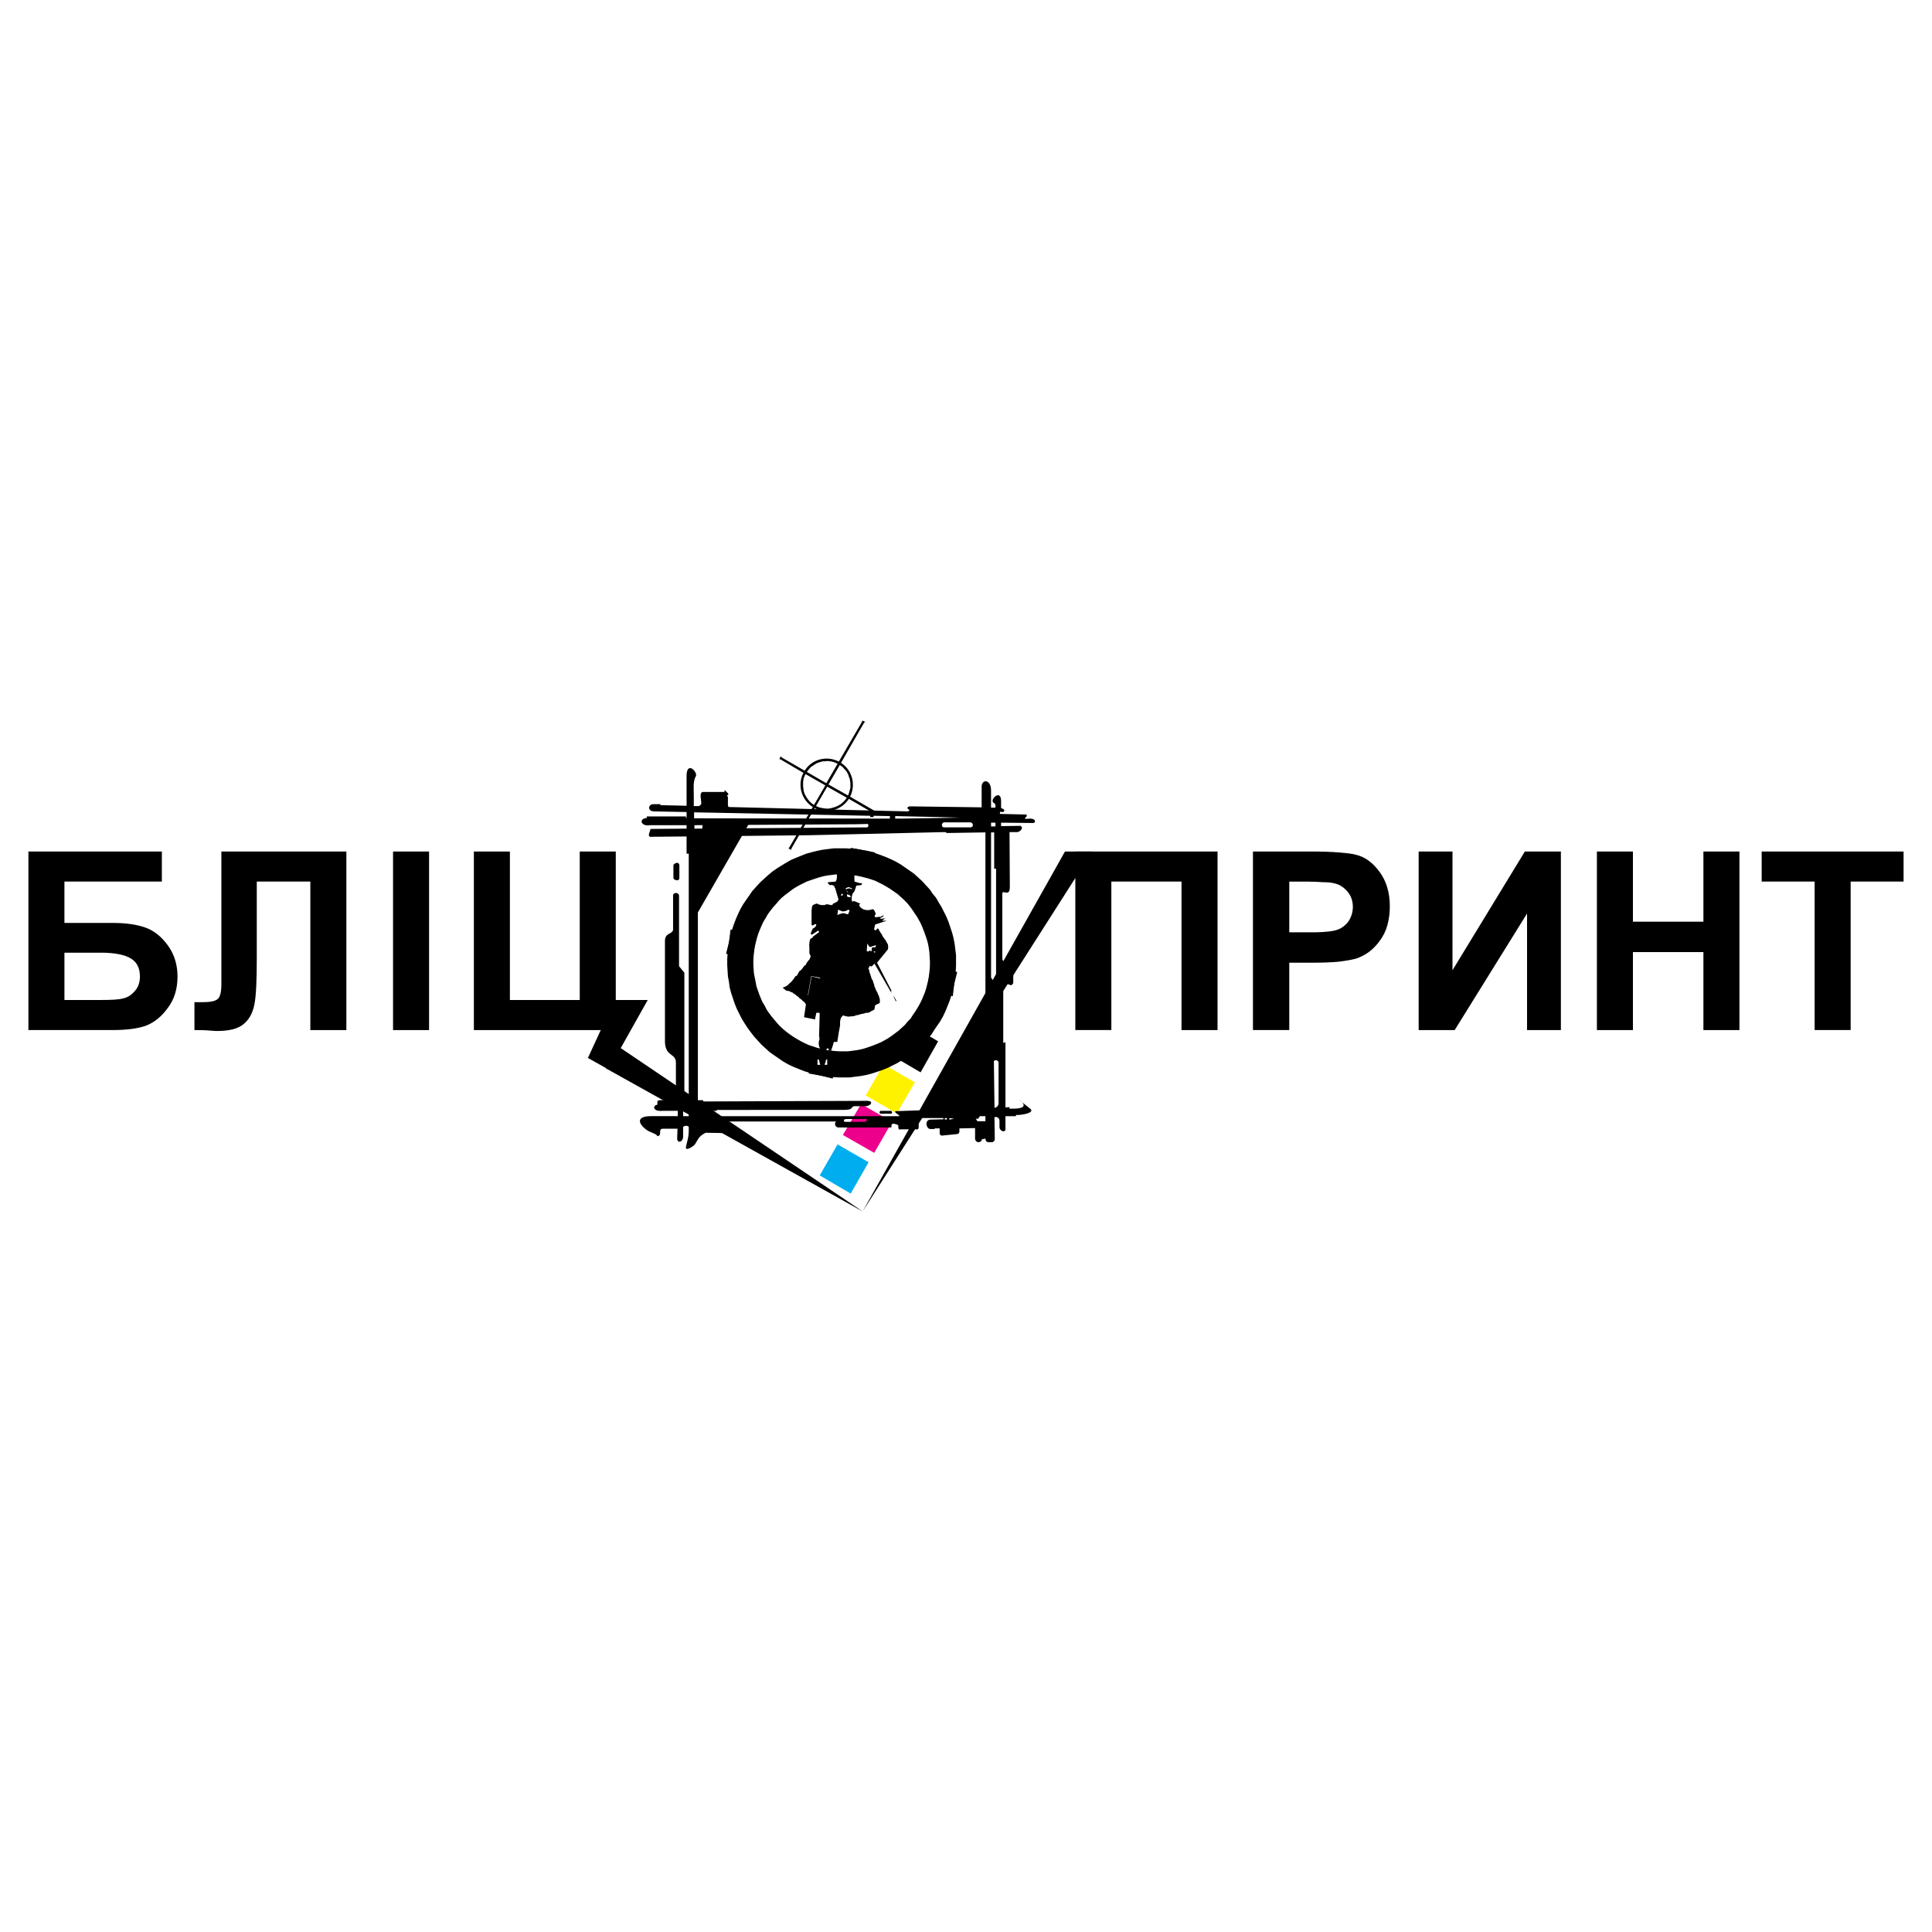 <?xml version="1.0" encoding="utf-8"?>
<!-- Generator: Adobe Illustrator 13.0.0, SVG Export Plug-In . SVG Version: 6.00 Build 14948)  -->
<!DOCTYPE svg PUBLIC "-//W3C//DTD SVG 1.0//EN" "http://www.w3.org/TR/2001/REC-SVG-20010904/DTD/svg10.dtd">
<svg version="1.0" id="Layer_1" xmlns="http://www.w3.org/2000/svg" xmlns:xlink="http://www.w3.org/1999/xlink" x="0px" y="0px"
	 width="192.756px" height="192.756px" viewBox="0 0 192.756 192.756" enable-background="new 0 0 192.756 192.756"
	 xml:space="preserve">
<g>
	<polygon fill-rule="evenodd" clip-rule="evenodd" fill="#FFFFFF" points="0,0 192.756,0 192.756,192.756 0,192.756 0,0 	"/>
	<path fill-rule="evenodd" clip-rule="evenodd" d="M86.001,72.015l0.032-0.125l0.281,0.125l-0.125,0.125l-2.281,3.969
		c1.125,0.719,1.5,2.188,0.906,3.375l2.375,1.375l0.125,0.031l-0.157,0.312l-0.093-0.125l-2.375-1.375
		c-0.719,1.125-2.188,1.531-3.407,0.937l-2.313,4.001l-0.031,0.156l-0.281-0.156l0.094-0.094l2.344-4.032
		c-1.157-0.718-1.562-2.219-0.938-3.406l-2.282-1.344l-0.125-0.031l0.156-0.281L78,75.578l2.282,1.312
		c0.718-1.156,2.219-1.531,3.406-0.906L86.001,72.015L86.001,72.015z M84.47,79.579l-1.938-1.094l-1.125,1.938l0.094,0.031
		l0.219,0.094l0.25,0.062l0.219,0.031l0.219,0.032h0.25l0.219-0.032l0.219-0.062l0.218-0.062l0.219-0.093l0.187-0.094l0.188-0.125
		l0.187-0.157l0.157-0.156l0.156-0.187L84.47,79.579L84.47,79.579z M82.345,78.36l-1.969-1.125l-0.062,0.094l-0.094,0.219
		l-0.062,0.219l-0.031,0.25v0.219v0.219l0.031,0.25l0.031,0.219l0.062,0.219l0.094,0.188l0.125,0.219l0.125,0.188l0.156,0.188
		l0.156,0.156l0.188,0.156l0.125,0.062L82.345,78.36L82.345,78.36z M80.501,77.016l1.938,1.125l1.125-1.938l-0.125-0.062
		l-0.219-0.094l-0.218-0.062l-0.219-0.031l-0.219-0.031l-0.25,0.031h-0.219l-0.219,0.063l-0.219,0.062l-0.219,0.093l-0.188,0.125
		l-0.188,0.125l-0.188,0.125l-0.156,0.188l-0.156,0.188L80.501,77.016L80.501,77.016z M82.657,78.266l1.938,1.094l0.063-0.094
		l0.062-0.219l0.062-0.218l0.062-0.219v-0.25v-0.219l-0.031-0.219l-0.031-0.218l-0.094-0.219l-0.062-0.218l-0.125-0.219
		l-0.125-0.188l-0.156-0.156l-0.157-0.188l-0.187-0.125l-0.094-0.062L82.657,78.266L82.657,78.266z"/>
	<polygon fill-rule="evenodd" clip-rule="evenodd" fill="#00AEEF" points="84.876,119.084 81.782,117.271 83.564,114.178 
		86.658,115.959 84.876,119.084 	"/>
	<polygon fill-rule="evenodd" clip-rule="evenodd" fill="#EC008C" points="87.221,115.021 84.095,113.238 85.908,110.145 
		89.002,111.926 87.221,115.021 	"/>
	<polygon fill-rule="evenodd" clip-rule="evenodd" fill="#FFF200" points="89.471,111.082 86.376,109.301 88.158,106.176 
		91.284,107.988 89.471,111.082 	"/>
	<polygon fill-rule="evenodd" clip-rule="evenodd" points="91.846,106.988 88.752,105.176 90.533,102.082 93.597,103.895 
		91.846,106.988 	"/>
	<polygon fill-rule="evenodd" clip-rule="evenodd" points="86.064,120.865 60.436,106.582 61.717,104.426 86.064,120.865 	"/>
	<polygon fill-rule="evenodd" clip-rule="evenodd" points="86.064,120.865 106.254,84.955 108.974,84.955 86.064,120.865 	"/>
	<polygon fill-rule="evenodd" clip-rule="evenodd" points="70.125,82.017 74.782,82.079 69.312,91.581 68.968,83.08 70.031,83.017 
		70.125,82.017 	"/>
	<polygon fill-rule="evenodd" clip-rule="evenodd" stroke="#000000" stroke-width="0.216" stroke-miterlimit="2.613" points="
		99.035,99.582 92.002,111.115 98.722,110.926 99.035,99.582 	"/>
	<polygon fill-rule="evenodd" clip-rule="evenodd" fill="#FFFFFF" points="82.157,106.02 81.626,105.926 81.126,105.801 
		80.657,105.645 80.188,105.457 79.72,105.27 79.282,105.051 78.844,104.801 78.407,104.52 78,104.238 77.625,103.957 
		77.25,103.645 76.907,103.301 76.563,102.957 76.25,102.582 75.938,102.207 75.656,101.801 75.375,101.395 75.125,100.988 
		74.906,100.551 74.688,100.113 74.531,99.645 74.344,99.176 74.219,98.707 74.094,98.238 74,97.738 73.938,97.269 73.875,96.769 
		73.875,96.269 73.875,95.769 73.875,95.237 73.938,94.737 74.031,94.206 74.125,93.706 74.281,93.206 74.438,92.706 74.594,92.237 
		74.812,91.799 75.031,91.33 75.25,90.893 75.531,90.487 75.812,90.081 76.094,89.705 76.438,89.33 76.75,88.955 77.125,88.611 
		77.469,88.299 77.844,87.986 78.251,87.705 78.657,87.455 79.095,87.205 79.501,86.986 79.969,86.767 80.407,86.58 80.876,86.423 
		81.345,86.267 81.813,86.173 82.313,86.08 82.783,85.986 83.283,85.954 83.783,85.923 84.314,85.923 84.814,85.954 85.314,86.017 
		85.845,86.111 86.345,86.205 86.845,86.33 87.314,86.486 87.814,86.673 88.252,86.861 88.721,87.111 89.158,87.33 89.564,87.611 
		89.971,87.892 90.346,88.174 90.721,88.486 91.096,88.83 91.409,89.174 91.752,89.549 92.002,89.924 92.315,90.331 92.565,90.737 
		92.815,91.143 93.034,91.581 93.252,92.018 93.44,92.487 93.597,92.956 93.721,93.424 93.846,93.893 93.94,94.362 94.034,94.862 
		94.065,95.362 94.096,95.862 94.096,96.362 94.065,96.894 94.002,97.393 93.909,97.895 93.815,98.424 93.69,98.926 93.534,99.395 
		93.346,99.895 93.159,100.332 92.909,100.801 92.69,101.207 92.409,101.645 92.127,102.051 91.877,102.426 91.534,102.801 
		91.221,103.176 90.877,103.488 90.502,103.832 90.127,104.113 89.721,104.426 89.314,104.676 88.908,104.926 88.471,105.145 
		88.033,105.363 87.564,105.551 87.095,105.707 86.626,105.832 86.158,105.957 85.689,106.051 85.189,106.145 84.689,106.176 
		84.189,106.207 83.688,106.207 83.158,106.176 82.657,106.113 82.157,106.02 	"/>
	<polygon fill-rule="evenodd" clip-rule="evenodd" stroke="#000000" stroke-width="2.449" stroke-miterlimit="2.613" points="
		73.938,94.206 73.875,94.706 73.812,95.237 73.781,95.737 73.781,96.269 73.812,96.769 73.844,97.269 73.938,97.768 74,98.27 
		74.125,98.738 74.281,99.207 74.438,99.676 74.625,100.145 74.844,100.582 75.063,101.02 75.313,101.426 75.594,101.863 
		75.875,102.238 76.188,102.645 76.5,102.988 76.844,103.363 77.188,103.676 77.563,104.02 77.97,104.301 78.375,104.582 
		78.782,104.863 79.22,105.113 79.688,105.332 80.157,105.52 80.626,105.707 81.126,105.863 81.626,105.988 82.126,106.113 
		82.157,105.957 81.657,105.832 81.157,105.707 80.688,105.551 80.22,105.395 79.751,105.176 79.313,104.957 78.876,104.707 
		78.469,104.457 78.063,104.176 77.688,103.895 77.313,103.582 76.938,103.238 76.625,102.895 76.313,102.52 76,102.145 
		75.719,101.77 75.438,101.363 75.219,100.926 74.969,100.52 74.782,100.082 74.594,99.613 74.438,99.176 74.281,98.707 
		74.188,98.205 74.094,97.738 74,97.237 73.969,96.769 73.938,96.269 73.938,95.769 73.969,95.237 74.031,94.737 74.094,94.237 
		73.938,94.206 	"/>
	<polygon fill-rule="evenodd" clip-rule="evenodd" stroke="#000000" stroke-width="2.449" stroke-miterlimit="2.613" points="
		85.845,86.017 85.345,85.923 84.814,85.892 84.314,85.861 83.783,85.861 83.283,85.861 82.783,85.923 82.282,85.986 81.813,86.08 
		81.313,86.205 80.845,86.33 80.376,86.517 79.907,86.705 79.469,86.892 79.032,87.143 78.625,87.392 78.219,87.642 77.813,87.923 
		77.438,88.236 77.063,88.58 76.719,88.893 76.375,89.268 76.032,89.643 75.75,90.049 75.469,90.455 75.188,90.862 74.938,91.299 
		74.719,91.768 74.531,92.206 74.344,92.706 74.188,93.174 74.062,93.706 73.938,94.206 74.094,94.237 74.219,93.737 74.344,93.237 
		74.5,92.737 74.688,92.268 74.875,91.831 75.094,91.362 75.344,90.956 75.594,90.518 75.875,90.143 76.188,89.736 76.5,89.393 
		76.813,89.018 77.157,88.673 77.532,88.361 77.907,88.08 78.313,87.768 78.688,87.517 79.126,87.267 79.563,87.048 80.001,86.83 
		80.438,86.673 80.907,86.517 81.376,86.361 81.845,86.236 82.313,86.142 82.813,86.08 83.283,86.017 83.783,86.017 84.283,86.017 
		84.814,86.048 85.314,86.111 85.814,86.173 85.845,86.017 	"/>
	<polygon fill-rule="evenodd" clip-rule="evenodd" stroke="#000000" stroke-width="2.449" stroke-miterlimit="2.613" points="
		94.002,97.926 94.065,97.393 94.127,96.894 94.159,96.362 94.159,95.862 94.159,95.362 94.096,94.862 94.034,94.362 93.94,93.861 
		93.815,93.393 93.659,92.924 93.502,92.455 93.315,91.986 93.096,91.549 92.877,91.112 92.627,90.706 92.377,90.268 92.065,89.893 
		91.815,89.518 91.471,89.143 91.127,88.768 90.784,88.455 90.408,88.111 90.002,87.83 89.596,87.549 89.189,87.267 88.752,87.017 
		88.283,86.798 87.846,86.611 87.345,86.423 86.877,86.267 86.345,86.111 85.845,86.017 85.814,86.173 86.314,86.299 86.814,86.423 
		87.314,86.58 87.783,86.736 88.221,86.955 88.658,87.173 89.096,87.424 89.502,87.674 89.908,87.955 90.314,88.236 90.658,88.548 
		91.034,88.893 91.377,89.236 91.69,89.611 91.971,89.986 92.221,90.361 92.502,90.768 92.752,91.205 92.971,91.612 93.159,92.049 
		93.346,92.518 93.502,92.956 93.659,93.424 93.784,93.893 93.877,94.394 93.94,94.862 93.971,95.362 94.002,95.862 94.002,96.362 
		93.971,96.862 93.909,97.393 93.846,97.895 94.002,97.926 	"/>
	<polygon fill-rule="evenodd" clip-rule="evenodd" stroke="#000000" stroke-width="2.449" stroke-miterlimit="2.613" points="
		82.126,106.113 82.657,106.207 83.158,106.238 83.688,106.27 84.189,106.27 84.689,106.27 85.189,106.207 85.689,106.145 
		86.189,106.051 86.658,105.926 87.127,105.77 87.595,105.613 88.064,105.426 88.502,105.207 88.939,104.988 89.346,104.738 
		89.784,104.488 90.158,104.207 90.533,103.895 90.908,103.551 91.284,103.207 91.596,102.863 91.94,102.488 92.19,102.082 
		92.471,101.676 92.752,101.27 93.002,100.832 93.221,100.363 93.409,99.895 93.597,99.426 93.752,98.926 93.877,98.424 
		94.002,97.926 93.846,97.895 93.721,98.395 93.597,98.895 93.44,99.395 93.252,99.863 93.065,100.301 92.846,100.738 
		92.596,101.176 92.346,101.582 92.065,101.988 91.815,102.395 91.471,102.738 91.159,103.113 90.814,103.426 90.439,103.77 
		90.064,104.051 89.689,104.332 89.283,104.613 88.846,104.863 88.439,105.082 88.002,105.27 87.533,105.457 87.095,105.613 
		86.626,105.77 86.158,105.895 85.658,105.988 85.189,106.051 84.689,106.113 84.189,106.113 83.688,106.113 83.189,106.082 
		82.657,106.02 82.157,105.957 82.126,106.113 	"/>
	<polygon fill-rule="evenodd" clip-rule="evenodd" fill="#FFFFFF" points="81.563,105.707 82.532,105.707 82.532,106.238 
		81.563,106.238 81.563,105.707 	"/>
	<polygon fill-rule="evenodd" clip-rule="evenodd" points="81.938,106.77 81.97,106.77 82.001,106.77 82.063,106.77 82.095,106.707 
		82.126,106.676 82.126,106.645 82.157,106.613 82.188,106.551 82.188,106.52 82.188,106.488 82.22,106.426 82.22,106.363 
		82.251,106.332 82.251,106.27 82.282,106.238 82.282,106.176 82.313,106.113 82.313,106.051 82.345,106.02 82.376,105.957 
		82.376,105.863 82.407,105.801 82.407,105.738 82.438,105.645 82.47,105.582 82.47,105.488 82.47,105.395 82.47,105.332 
		82.47,105.238 82.47,105.176 82.47,105.082 82.47,105.02 82.438,104.957 82.438,104.863 82.407,104.801 82.407,104.77 
		82.407,104.738 82.438,104.707 82.47,104.676 82.501,104.645 82.532,104.613 82.563,104.582 82.595,104.582 82.626,104.613 
		82.657,104.645 82.657,104.676 82.657,104.707 82.688,104.738 82.72,104.77 82.751,104.801 82.783,104.832 82.813,104.832 
		82.845,104.863 82.876,104.863 82.908,104.863 83.095,104.301 83.189,103.957 83.533,103.957 83.72,102.801 83.751,102.707 
		83.751,102.613 83.783,102.52 83.783,102.426 83.814,102.332 83.814,102.238 83.814,102.145 83.814,102.082 83.814,101.988 
		83.814,101.895 83.845,101.801 83.845,101.707 83.876,101.645 83.908,101.551 83.939,101.488 84.001,101.426 84.033,101.395 
		84.095,101.332 84.095,101.301 84.126,101.301 84.283,101.363 84.439,101.395 84.595,101.426 84.751,101.426 84.939,101.395 
		85.095,101.395 85.251,101.363 85.408,101.301 85.564,101.27 85.72,101.238 85.876,101.176 86.064,101.145 86.22,101.113 
		86.376,101.051 86.533,101.051 86.689,101.02 86.783,100.988 86.845,100.926 86.908,100.895 86.97,100.863 87.033,100.832 
		87.095,100.801 87.158,100.77 87.221,100.738 87.251,100.676 87.251,100.582 87.283,100.52 87.283,100.457 87.283,100.395 
		87.314,100.332 87.376,100.27 87.439,100.207 87.502,100.207 87.533,100.176 87.564,100.176 87.595,100.145 87.658,100.145 
		87.689,100.113 87.721,100.082 87.783,100.051 87.783,99.926 87.783,99.832 87.783,99.707 87.752,99.613 87.721,99.488 
		87.689,99.395 87.658,99.301 87.595,99.207 87.564,99.113 87.533,99.02 87.47,98.926 87.439,98.832 87.376,98.738 87.345,98.645 
		87.314,98.551 87.251,98.457 87.251,98.395 87.221,98.33 87.221,98.27 87.189,98.205 87.189,98.143 87.158,98.082 87.127,98.02 
		87.127,97.957 87.095,97.926 87.095,97.863 87.064,97.801 87.033,97.768 87.001,97.705 86.97,97.674 86.97,97.613 86.939,97.58 
		86.908,97.486 86.908,97.426 86.877,97.363 86.845,97.3 86.845,97.237 86.814,97.175 86.783,97.081 86.751,97.019 86.751,96.956 
		86.72,96.925 86.72,96.862 86.72,96.831 86.72,96.769 86.689,96.738 86.689,96.706 86.626,96.675 86.751,96.394 86.783,96.362 
		86.814,96.362 86.845,96.394 86.877,96.394 86.908,96.425 86.939,96.425 86.97,96.425 87.251,96.144 89.002,99.176 88.971,99.145 
		88.971,99.113 88.939,99.082 88.939,99.051 88.939,99.02 88.908,98.988 88.908,98.926 88.939,98.832 88.408,97.801 87.502,96.05 
		88.596,94.706 88.596,94.612 88.626,94.487 88.596,94.394 88.596,94.268 88.564,94.174 88.502,94.081 88.439,93.987 88.408,93.893 
		88.346,93.799 88.283,93.706 88.221,93.643 88.158,93.549 88.096,93.456 88.033,93.361 88.002,93.268 87.939,93.174 87.908,93.112 
		87.846,93.049 87.814,92.987 87.752,92.893 87.721,92.831 87.689,92.768 87.658,92.706 87.595,92.643 87.564,92.643 87.533,92.643 
		87.502,92.643 87.502,92.674 87.47,92.737 87.439,92.768 87.408,92.768 87.376,92.799 87.314,92.831 87.314,92.799 87.283,92.799 
		87.251,92.768 87.221,92.737 87.221,92.706 87.221,92.674 87.221,92.643 87.314,92.237 88.471,91.862 88.064,91.862 88.064,91.831 
		88.033,91.831 88.064,91.799 88.346,91.612 88.283,91.612 88.221,91.643 88.158,91.643 88.096,91.643 88.033,91.643 87.971,91.674 
		87.908,91.674 87.846,91.674 87.846,91.643 87.846,91.612 87.846,91.549 87.876,91.549 87.939,91.549 87.971,91.518 88.033,91.486 
		88.096,91.456 88.127,91.393 88.158,91.33 88.189,91.268 88.158,91.299 88.127,91.33 88.096,91.33 88.064,91.362 88.033,91.393 
		87.971,91.393 87.939,91.424 87.908,91.456 87.314,91.518 87.314,91.486 87.283,91.456 87.283,91.424 87.251,91.393 87.376,91.174 
		87.345,91.08 87.314,91.018 87.283,90.956 87.251,90.893 87.221,90.831 87.189,90.768 87.127,90.737 87.033,90.706 86.97,90.737 
		86.877,90.768 86.814,90.768 86.72,90.799 86.658,90.799 86.564,90.799 86.502,90.799 86.408,90.799 86.345,90.768 86.251,90.768 
		86.189,90.737 86.126,90.706 86.033,90.674 85.97,90.611 85.908,90.58 85.845,90.518 85.814,90.487 85.783,90.455 85.783,90.424 
		85.752,90.393 85.752,90.361 85.72,90.299 85.72,90.236 85.752,90.236 85.783,90.206 85.814,90.206 85.845,90.174 85.221,89.893 
		85.189,89.893 85.158,89.893 85.158,89.924 85.126,89.924 85.095,89.955 85.064,89.955 85.033,89.955 85.001,89.893 85.001,89.83 
		85.001,89.799 84.97,89.736 84.97,89.674 84.97,89.611 84.97,89.549 84.97,89.487 85.001,89.424 85.001,89.361 85.033,89.298 
		85.033,89.236 85.064,89.174 85.095,89.143 85.126,89.08 85.158,89.049 85.158,89.018 85.189,88.986 85.221,88.955 85.251,88.924 
		85.439,88.361 85.939,88.299 85.97,88.268 85.97,88.236 85.97,88.205 86.001,88.174 86.001,88.142 86.001,88.111 85.783,88.111 
		85.251,87.955 85.221,86.392 83.533,86.33 83.533,86.455 83.501,86.548 83.501,86.642 83.47,86.736 83.47,86.861 83.501,86.955 
		83.501,87.048 83.501,87.173 83.501,87.267 83.501,87.392 83.501,87.486 83.501,87.58 83.47,87.674 83.47,87.768 83.408,87.861 
		83.376,87.955 82.626,88.018 82.595,88.048 82.595,88.08 82.595,88.111 82.626,88.142 82.657,88.174 82.688,88.205 82.72,88.236 
		82.751,88.299 82.783,88.299 82.813,88.299 82.845,88.299 82.908,88.299 82.97,88.299 83.032,88.299 83.063,88.33 83.126,88.33 
		83.189,88.361 83.22,88.393 83.251,88.455 83.251,88.518 83.283,88.548 83.313,88.58 83.657,89.736 83.533,89.955 83.158,90.143 
		83.126,90.143 83.095,90.174 83.095,90.206 83.095,90.236 83.032,90.268 82.97,90.299 82.938,90.299 82.876,90.299 82.845,90.299 
		82.783,90.268 82.72,90.268 82.688,90.236 82.626,90.236 82.595,90.236 82.532,90.236 82.501,90.206 82.438,90.236 82.376,90.236 
		82.345,90.268 82.282,90.299 82.22,90.299 82.157,90.299 82.095,90.299 82.063,90.299 82.001,90.299 81.938,90.299 81.907,90.299 
		81.845,90.268 81.813,90.268 81.782,90.268 81.72,90.236 81.688,90.236 81.626,90.206 81.595,90.174 81.532,90.174 81.47,90.143 
		81.095,90.299 81.032,90.424 81,90.549 81,90.674 80.97,90.799 80.97,90.893 80.97,91.018 80.97,91.143 80.97,91.268 80.97,91.393 
		80.97,91.518 80.97,91.643 80.97,91.768 80.97,91.893 80.97,92.018 80.97,92.143 80.97,92.237 81,92.299 81.063,92.331 
		81.095,92.331 81.157,92.299 81.188,92.268 81.251,92.237 81.313,92.206 81.376,92.206 81.407,92.206 81.438,92.237 81.438,92.299 
		81.407,92.362 81.376,92.424 81.345,92.487 81.282,92.518 81.22,92.581 81.157,92.611 81.095,92.643 80.907,93.049 80.907,93.081 
		80.907,93.112 80.907,93.143 80.907,93.174 80.907,93.237 80.938,93.237 80.97,93.237 81.032,93.237 81.657,92.831 81.657,92.862 
		81.657,92.893 81.688,92.924 81.72,92.924 81.72,92.987 81.688,93.018 81.657,93.049 81.095,93.456 81.095,93.487 81.063,93.518 
		81.063,93.549 81.032,93.581 81,93.612 80.97,93.612 80.938,93.612 80.907,93.612 80.845,93.706 80.813,93.768 80.782,93.861 
		80.782,93.956 80.751,94.018 80.751,94.112 80.751,94.206 80.72,94.299 80.751,94.394 80.751,94.487 80.751,94.581 80.751,94.674 
		80.751,94.769 80.751,94.862 80.751,94.956 80.751,95.049 80.751,95.112 80.782,95.175 80.813,95.237 80.845,95.299 80.845,95.331 
		80.876,95.394 80.876,95.456 80.845,95.519 80.813,95.581 80.813,95.612 80.782,95.674 80.751,95.737 80.72,95.769 80.657,95.831 
		80.626,95.862 80.595,95.925 80.563,95.956 80.532,95.987 80.501,96.05 80.469,96.081 80.438,96.144 80.438,96.175 80.407,96.206 
		80.407,96.269 80.376,96.269 80.345,96.299 80.313,96.299 80.313,96.331 80.282,96.331 80.251,96.331 80.251,96.362 80.22,96.394 
		79.938,96.769 79.751,96.894 79.532,97.3 79.532,97.332 79.501,97.332 79.469,97.363 79.407,97.363 79.344,97.426 79.282,97.518 
		79.22,97.613 79.157,97.705 79.095,97.768 79.032,97.863 78.969,97.926 78.876,98.02 78.813,98.082 78.719,98.143 78.657,98.238 
		78.563,98.301 78.5,98.363 78.407,98.395 78.313,98.457 78.219,98.488 78.188,98.488 78.157,98.518 78.126,98.518 78.094,98.551 
		78.438,98.832 78.563,98.863 78.657,98.863 78.751,98.895 78.844,98.926 78.938,98.988 79.063,99.02 79.126,99.082 79.22,99.145 
		79.313,99.207 79.407,99.27 79.501,99.361 79.595,99.426 79.688,99.488 79.751,99.582 79.844,99.645 79.938,99.707 80.001,99.77 
		80.063,99.832 80.126,99.895 80.22,99.957 80.282,100.02 80.313,100.082 80.376,100.145 80.407,100.207 80.22,101.488 
		81.313,101.707 81.438,101.082 81.438,101.051 81.501,101.051 81.532,101.051 81.563,101.02 81.626,101.051 81.688,101.051 
		81.72,101.051 81.782,101.082 81.72,103.363 81.72,103.426 81.751,103.457 81.751,103.488 81.751,103.551 81.751,103.582 
		81.751,103.645 81.751,103.676 81.782,103.707 81.751,103.738 81.72,103.801 81.72,103.832 81.72,103.863 81.688,103.926 
		81.688,103.988 81.688,104.02 81.688,104.082 81.688,104.145 81.688,104.176 81.688,104.238 81.72,104.301 81.72,104.363 
		81.72,104.426 81.751,104.457 81.782,104.52 81.782,104.551 81.813,104.582 81.813,104.613 81.845,104.645 81.876,104.676 
		81.876,104.707 81.813,104.801 81.751,104.926 81.72,105.051 81.688,105.145 81.688,105.27 81.688,105.395 81.688,105.551 
		81.688,105.676 81.72,105.801 81.751,105.926 81.782,106.051 81.813,106.176 81.845,106.301 81.876,106.426 81.907,106.52 
		81.938,106.645 81.938,106.676 81.938,106.707 81.938,106.738 81.938,106.77 	"/>
	<polygon fill-rule="evenodd" clip-rule="evenodd" points="89.439,99.863 89.158,99.361 89.158,99.426 89.189,99.488 89.221,99.582 
		89.252,99.645 89.283,99.707 89.314,99.801 89.377,99.863 89.439,99.926 89.439,99.895 89.439,99.863 	"/>
	<polygon fill-rule="evenodd" clip-rule="evenodd" fill="#FFFFFF" points="87.314,94.987 87.314,94.956 87.314,94.924 
		87.283,94.924 87.251,94.924 87.221,94.924 87.189,94.924 87.158,94.956 87.189,94.987 87.221,94.987 87.221,95.019 87.251,95.049 
		87.283,95.049 87.283,95.019 87.314,95.019 87.314,94.987 	"/>
	<polygon fill-rule="evenodd" clip-rule="evenodd" fill="#FFFFFF" points="86.596,94.956 86.751,94.831 86.783,94.831 
		86.814,94.862 86.845,94.862 86.877,94.894 86.908,94.894 86.939,94.894 86.97,94.894 86.97,94.612 87.001,94.55 87.064,94.519 
		87.095,94.519 87.158,94.519 87.221,94.519 87.283,94.519 87.345,94.487 87.376,94.424 87.376,94.394 87.376,94.362 87.376,94.299 
		86.814,94.487 86.751,94.456 86.72,94.424 86.689,94.394 86.658,94.331 86.626,94.299 86.596,94.237 86.564,94.174 86.533,94.143 
		86.47,94.894 86.502,94.894 86.533,94.894 86.564,94.924 86.596,94.956 	"/>
	<polygon fill-rule="evenodd" clip-rule="evenodd" fill="#FFFFFF" points="83.533,91.268 83.595,91.268 83.688,91.237 
		83.751,91.205 83.814,91.174 83.876,91.174 83.97,91.143 84.001,91.112 84.063,91.112 84.126,91.112 84.22,91.112 84.283,91.143 
		84.345,91.143 84.408,91.174 84.47,91.205 84.564,91.205 84.626,91.205 84.751,90.862 84.751,90.831 84.72,90.799 84.689,90.768 
		84.626,90.768 84.564,90.799 84.501,90.831 84.439,90.862 84.376,90.893 84.314,90.893 84.251,90.924 84.189,90.924 84.126,90.924 
		84.063,90.924 84.001,90.924 83.939,90.893 83.876,90.862 83.814,90.831 83.751,90.799 83.72,90.799 83.657,90.768 83.626,90.768 
		83.595,90.799 83.595,90.831 83.595,90.893 83.595,90.956 83.595,91.018 83.564,91.08 83.564,91.112 83.564,91.174 83.533,91.237 
		83.533,91.268 	"/>
	<polygon fill-rule="evenodd" clip-rule="evenodd" fill="#FFFFFF" points="84.345,88.705 84.376,88.643 84.408,88.611 84.439,88.58 
		84.501,88.58 84.533,88.548 84.595,88.518 84.658,88.518 84.689,88.518 84.72,88.518 84.751,88.518 84.783,88.548 84.845,88.58 
		84.876,88.58 84.939,88.611 85.001,88.643 85.033,88.705 84.908,88.705 84.908,88.673 84.876,88.673 84.845,88.643 84.814,88.643 
		84.783,88.643 84.751,88.643 84.72,88.643 84.689,88.643 84.658,88.643 84.626,88.643 84.595,88.643 84.564,88.673 84.533,88.673 
		84.501,88.673 84.501,88.705 84.47,88.705 84.345,88.705 	"/>
	<polygon fill-rule="evenodd" clip-rule="evenodd" fill="#FFFFFF" points="84.47,88.861 84.501,88.861 84.533,88.924 84.564,88.955 
		84.595,88.986 84.658,89.018 84.689,89.018 84.751,88.986 84.814,88.955 84.876,88.924 84.814,88.955 84.751,88.986 84.689,89.018 
		84.626,89.018 84.595,89.018 84.533,88.986 84.501,88.955 84.47,88.861 	"/>
	<polygon fill-rule="evenodd" clip-rule="evenodd" fill="#FFFFFF" points="84.876,89.455 84.845,89.518 84.783,89.518 
		84.689,89.518 84.626,89.487 84.533,89.455 84.501,89.393 84.501,89.298 84.564,89.205 84.595,89.236 84.658,89.268 84.689,89.268 
		84.751,89.298 84.783,89.33 84.814,89.361 84.845,89.393 84.876,89.455 	"/>
	<polygon fill-rule="evenodd" clip-rule="evenodd" fill="#FFFFFF" points="84.126,89.268 84.095,89.298 84.063,89.298 84.063,89.33 
		84.033,89.33 84.001,89.361 83.97,89.361 83.939,89.33 83.876,89.33 83.908,89.298 83.939,89.236 83.97,89.205 83.97,89.174 
		84.001,89.174 84.033,89.174 84.063,89.205 84.126,89.268 	"/>
	<polygon fill-rule="evenodd" clip-rule="evenodd" fill="#FFFFFF" points="80.97,97.393 80.938,97.393 80.595,99.301 80.626,99.301 
		80.97,97.426 80.97,97.393 80.938,97.393 80.97,97.393 	"/>
	<polygon fill-rule="evenodd" clip-rule="evenodd" fill="#FFFFFF" points="81.813,97.58 81.845,97.551 80.97,97.393 80.97,97.426 
		81.813,97.613 81.813,97.58 	"/>
	<path fill-rule="evenodd" clip-rule="evenodd" d="M99.316,82.079v0.375h-0.438v-0.375H99.316L99.316,82.079z M97.503,111.863h0.812
		v-0.5h-0.562l-0.156,0.252h-0.25C97.409,111.676,97.472,111.77,97.503,111.863L97.503,111.863z M98.315,113.584
		c-0.062,0.029-0.156,0.062-0.219,0.062h-0.031c-0.031,0-0.062,0-0.094,0c0,0.156-0.156,0.312-0.344,0.312s-0.344-0.156-0.344-0.375
		v-0.938c0-0.033,0-0.062,0-0.096c-0.031,0-0.062,0-0.125,0l-1.438,0.033v0.312c0,0.123-0.094,0.25-0.219,0.25l-1.531,0.156
		c-0.094,0-0.219-0.096-0.219-0.221v-0.469v-0.029h-0.438l-0.125,0.062h-0.375c-0.188,0-0.375-0.252-0.375-0.471v-0.094
		c0-0.219,0.188-0.375,0.375-0.375l1.312-0.031v-0.125h-2.344l-0.094,0.406l-0.031,0.25v0.188c0,0.346-0.125,0.283-0.282,0.283
		h-1.438c-0.156,0-0.281,0.094-0.312-0.188c0-0.033,0-0.033,0-0.033v-0.154c0-0.096-0.406-0.188-0.5-0.188s-0.188,0.092-0.188,0.188
		v0.154c0,0,0,0,0,0.033h-5.313c-0.156,0-0.313-0.158-0.313-0.346c0-0.094,0.031-0.188,0.094-0.248H72.406
		c-0.25,0.75,0.5,1.156-0.094,1.156l-1.907-0.033c-0.781,0.377-0.781,0.783-1.125,1.221c-0.312,0.281-0.906,0.594-0.844,0.219
		c0.094-0.562,0.281-0.906,0.281-1.688v-0.344c-0.156-0.156-0.438-0.125-0.563,0.029v1.033c-0.062,0.406-0.468,0.625-0.593,0.188
		l0.031-1.064h-1.438c-0.562,0-0.031,0.689-0.562,0.75c-0.094-0.281-0.75-0.344-1.157-0.686c-0.844-0.656-0.906-1.346,0.625-1.314
		h2.562v-0.531h-1.531c-0.938,0.094-1-0.5-0.562-0.594c0.188-0.062-0.156-0.469,0.344-0.469h1.781l0.032-0.781l-0.25-0.188v-2.75
		c0.031-1-1.094-0.594-1.094-2.156v-9.97c-0.031-0.938,0.844-0.657,0.812-1.251V89.33c0-0.312,0.594-0.343,0.594,0.063v7.001
		l0.531,0.656v12.72h0.438V85.173H68.5v-1.719l-3.563,0.032c-0.188,0.031-0.219-0.125-0.188-0.282l0.156-0.5l3.594-0.032v-0.344
		h-3.657c-0.906,0.157-1.156-0.656-0.313-0.718v-0.156h3.907v0.156H68.5v-0.594l-3.22-0.062c-0.75,0-0.593-0.75-0.093-0.719h0.719
		l-0.031,0.094l2.625,0.062v-2.969c0-1.531,1.094-0.437,0.938,0c-0.312,0.5-0.219,1.251-0.219,1.938v1.063h0.531l0.188-0.156
		c0.125-0.25-0.25-1.157,0.156-1.25h2.188V78.86h0.062l0.312,0.313v0.156h-0.094l-0.031,0.125h0.094v0.906l0.062,0.156l17.877,0.438
		c0.219-0.062,0.188-0.157,0.062-0.219c-0.156-0.062-0.125-0.312,0.25-0.281h0.125l6.938,0.094v-2.126
		c0.062-0.718,0.938-0.656,0.938,0.438v1.719h0.438V80.36c0-0.312-0.313-0.156-0.281-0.531c0.124-0.438,0.844-0.875,0.844,0.094
		v0.688l0.124,0.062c0.281,0.094,0.25,0.343,0,0.343l-0.218-0.031l-0.031,0.219l2.688,0.062l-0.031,0.219l-0.125,0.094v0.125
		l0.531-0.031c0.562,0.031,0.531,0.406,0.281,0.438l-3.219-0.031v0.344l1.905-0.031c0.407,0.125,0.032,0.688-0.437,0.625h-0.626
		l0.031,5.469c0,1.095-0.75,0.188-0.75,0.688v6.407c0,0.437,0.281,0.312,0.438,0.437c0.375-0.156,0.655-0.031,0.655,0.469v1.47
		c0.032,0.219-0.219,0.438-0.375,0.281c-0.25-0.062-0.625-0.219-0.625,0.031v5.781l0.22-0.062v6.5l0.405-0.031v0.156h0.22
		c2.469,0.031,0.25-1.188,0.781-0.844l1.062,0.844c0.469,0.375-0.594,0.594-1.156,0.625h-0.251l-0.03,0.125h-1.031v1.344
		c-0.094,0.346-0.562,0.096-0.595-0.217v-0.658c0-0.344-0.312-0.436-0.5-0.375l0.031,2.189l-0.031,0.156l-0.187,0.156h-0.282
		C98.503,113.99,98.315,113.896,98.315,113.584L98.315,113.584z M94.471,111.551v0.156l-0.219-0.031v-0.125H94.471L94.471,111.551z
		 M94.722,111.707v-0.156l0.469,0.064L94.722,111.707L94.722,111.707z M89.627,111.363h0.094c0.094-0.125-0.562-0.344-0.375-0.5
		l8.97-0.312V83.048l-3.844,0.062l-0.156-0.094l-13.47,0.312l-11.533,0.125l0.125,4.594l0.188-0.125v21.846h0.531v0.125
		l16.252-0.062c0.907-0.031,0.438,0.594-0.188,0.531h-0.969c-0.438,0.062,0,0.344-1,0.375H71.5v0.094h-1.875v0.25L70,111.363h19.565
		C89.596,111.363,89.627,111.363,89.627,111.363L89.627,111.363z M86.158,111.926c0.312,0.031,0.375-0.219,0.312-0.281h-2
		l-0.219,0.031c-0.094,0.094-0.062,0.221,0.031,0.25H86.158L86.158,111.926z M99.19,83.048v2.188v1.438h0.188v7.063v3.906
		c-0.062,0.377-0.375,0.158-0.5-0.125v-14.47H99.19L99.19,83.048z M99.159,105.863c0.157-0.156,0.406-0.094,0.469,0.125v4.156
		l-0.094,0.219l-0.218,0.156h-0.095L99.159,105.863L99.159,105.863z M68.155,111.363h0.563v-0.531h-0.563V111.363L68.155,111.363z
		 M69.25,81.048v0.594l19.534,0.031v-0.25l-1.625-0.031v0.125h-0.343v-0.125l-15.877-0.313L69.25,81.048L69.25,81.048z
		 M69.281,82.329v0.344l17.252-0.125c0.125-0.093,0.157-0.25,0.031-0.344l-1.156,0.031L69.281,82.329L69.281,82.329z M94.19,82.047
		h2.625c0.156,0,0.25,0.157,0.25,0.281c0,0.126-0.094,0.219-0.25,0.219H94.19c-0.125,0-0.219-0.093-0.219-0.219
		C93.971,82.204,94.065,82.047,94.19,82.047L94.19,82.047z M89.314,81.422l4.313,0.094l2.157,0.062l-5.876,0.094h-0.594V81.422
		L89.314,81.422z M67.562,87.83c0.125,0,0.219-0.094,0.219-0.219V86.33c0-0.125-0.094-0.25-0.219-0.25s-0.375,0.125-0.375,0.25
		v1.282C67.187,87.736,67.437,87.83,67.562,87.83L67.562,87.83z M88.908,110.832h-1.062c-0.063,0-0.094,0.125-0.094,0.156
		c0,0.062,0.031,0.127,0.094,0.127h1.062c0.062,0,0.094-0.064,0.094-0.127C89.002,110.957,88.971,110.832,88.908,110.832
		L88.908,110.832z"/>
	<path fill-rule="evenodd" clip-rule="evenodd" d="M107.286,84.955h14.188v17.815h-3.594V87.955h-7.001v14.814h-3.594V84.955
		L107.286,84.955z M125.007,102.77V84.955h5.781c1.095,0,2.032,0.031,2.782,0.093c0.781,0.063,1.375,0.125,1.781,0.25
		c0.875,0.219,1.625,0.782,2.312,1.719c0.657,0.906,1,2.032,1,3.407c0,0.718-0.093,1.343-0.249,1.906
		c-0.156,0.562-0.407,1.062-0.751,1.531c-0.655,0.907-1.438,1.469-2.375,1.782c-0.469,0.125-1.031,0.219-1.781,0.312
		c-0.719,0.062-1.562,0.094-2.532,0.094h-2.344v6.72H125.007L125.007,102.77z M128.632,87.955v5.063h1.969c0.531,0,1,0,1.407-0.031
		c0.406-0.031,0.75-0.062,1.031-0.125c0.531-0.094,1-0.344,1.375-0.781c0.188-0.219,0.312-0.469,0.406-0.719
		s0.156-0.563,0.156-0.875c0-0.657-0.219-1.188-0.594-1.594c-0.375-0.438-0.844-0.688-1.344-0.781
		c-0.25-0.063-0.594-0.094-1.031-0.094c-0.469-0.031-1-0.062-1.656-0.062H128.632L128.632,87.955z M141.54,84.955h3.375V96.8
		l7.22-11.845h3.595v17.815h-3.376V91.143l-7.22,11.627h-3.594V84.955L141.54,84.955z M159.323,102.77V84.955h3.595v7.001h7.032
		v-7.001h3.594v17.815h-3.594v-7.782h-7.032v7.782H159.323L159.323,102.77z M181.045,102.77V87.955h-5.282v-3h14.158v3h-5.281
		v14.814H181.045L181.045,102.77z"/>
	<path fill-rule="evenodd" clip-rule="evenodd" d="M2.834,84.955h13.314v3h-9.72v4.125h4.813c1.312,0,2.407,0.156,3.282,0.469
		c0.875,0.312,1.625,0.938,2.25,1.812c0.625,0.875,0.938,1.907,0.938,3.064c0,1.219-0.312,2.25-0.938,3.094
		c-0.625,0.875-1.313,1.438-2.125,1.781c-0.812,0.312-1.938,0.469-3.407,0.469H2.834V84.955L2.834,84.955z M6.429,99.77h3.5
		c1.125,0,1.907-0.031,2.344-0.156c0.469-0.094,0.843-0.344,1.187-0.75c0.344-0.375,0.5-0.875,0.5-1.438
		c0-0.813-0.281-1.408-0.875-1.782c-0.594-0.375-1.594-0.594-3-0.594H6.429V99.77L6.429,99.77z M22.087,84.955h12.47v17.815h-3.594
		V87.955h-5.344v7.626c0,2.157-0.063,3.688-0.219,4.532c-0.156,0.875-0.5,1.562-1.062,2.031c-0.562,0.5-1.469,0.719-2.657,0.719
		c-0.094,0-0.313,0-0.594-0.031c-0.688-0.062-1.25-0.062-1.688-0.062v-2.781h0.781c0.781,0,1.281-0.094,1.531-0.312
		c0.25-0.188,0.375-0.688,0.375-1.5v-3.063V84.955L22.087,84.955z M39.214,84.955h3.594v17.815h-3.594V84.955L39.214,84.955z
		 M47.278,84.955h3.594V99.77h6.97V84.955h3.594V99.77h3.188l-2.719,4.844l-1.188,2.094l-2.062-1.156l1.282-2.781H47.278V84.955
		L47.278,84.955z"/>
</g>
</svg>
